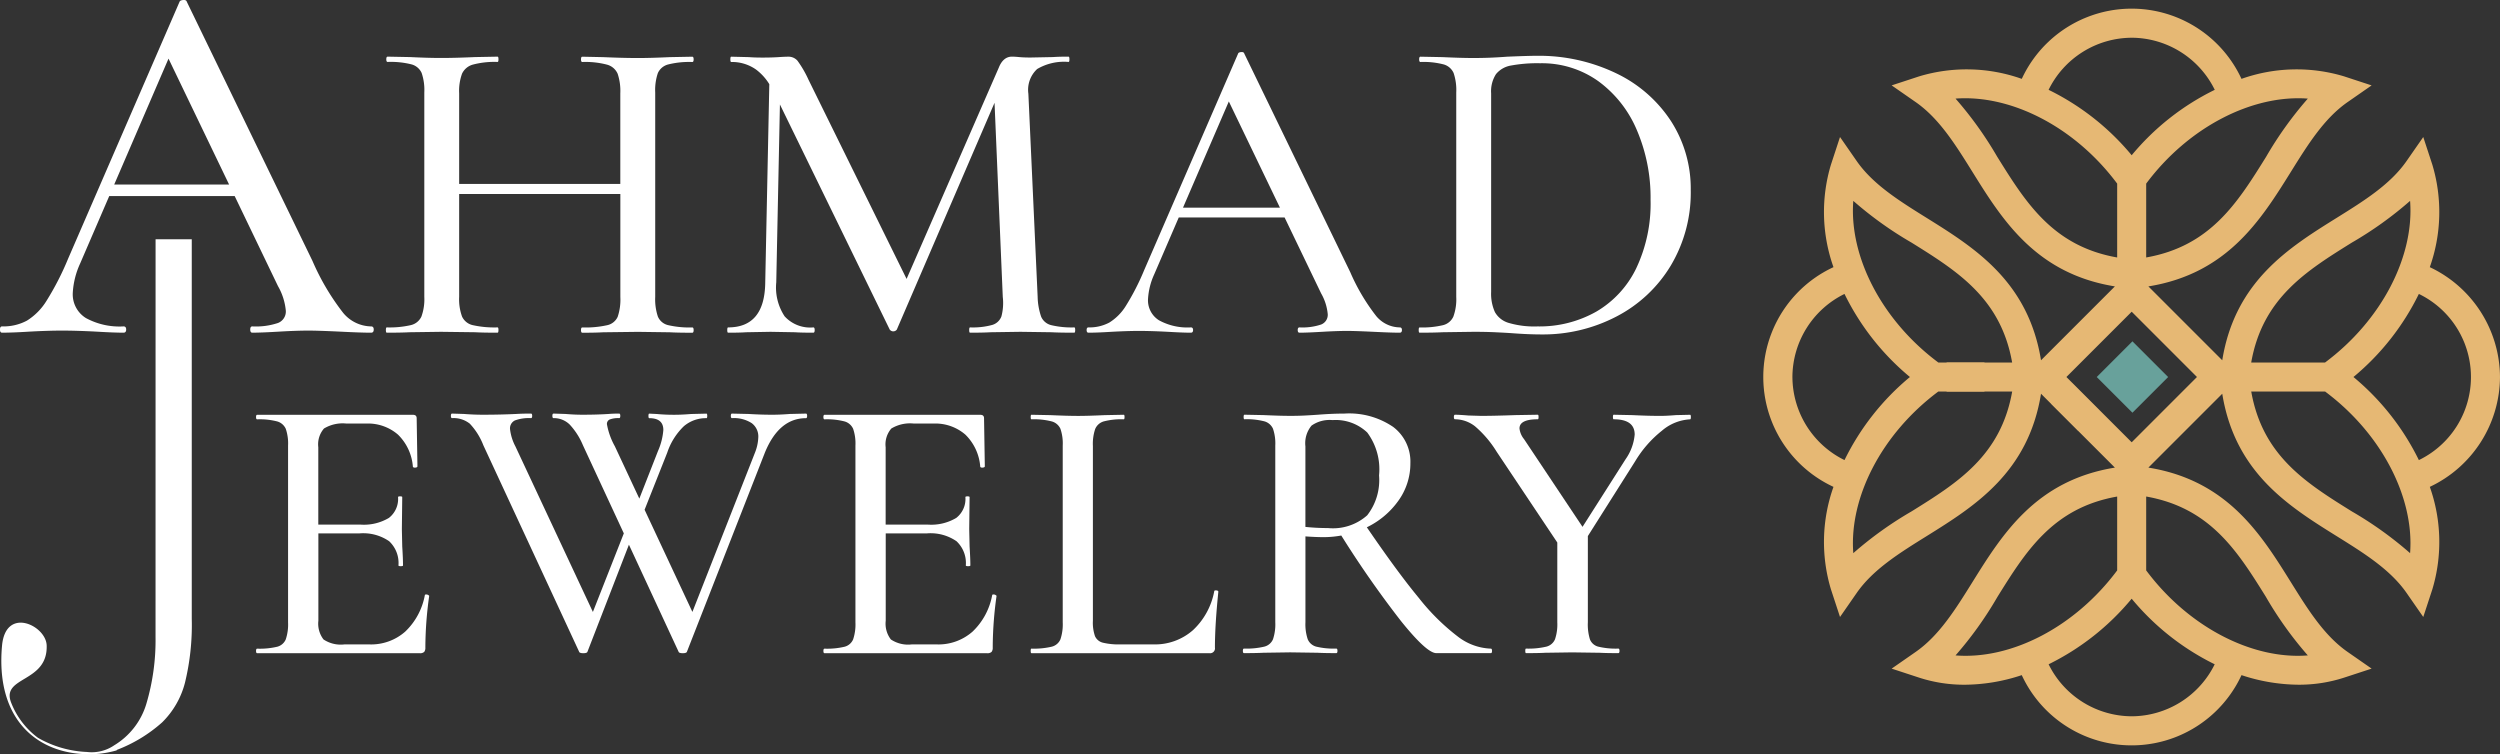 <svg xmlns="http://www.w3.org/2000/svg" width="220" height="66.374" viewBox="0 0 220 66.374"><rect x="0" y="0" width="220" height="66.374" fill="#333333" stroke="none"/><g id="Group_2293" data-name="Group 2293" transform="translate(-175.214 -736)"><g id="Group_2291" data-name="Group 2291" transform="translate(175.214 736)"><g id="Group_1" data-name="Group 1" transform="translate(0)"><path id="Path_2" data-name="Path 2" d="M225.671,294.051q.829,0,2.764.091,1.842.094,2.718.093c.153,0,.23-.093.23-.277s-.077-.276-.23-.276a3.255,3.255,0,0,1-2.466-1.2,20.955,20.955,0,0,1-2.694-4.561l-11.055-22.8c-.032-.123-.138-.178-.323-.162s-.291.07-.322.162l-9.811,22.617a24.686,24.686,0,0,1-1.89,3.685,5.356,5.356,0,0,1-1.728,1.751,4.381,4.381,0,0,1-2.187.507q-.184,0-.184.276c0,.184.061.277.184.277q.921,0,2.4-.093,1.659-.09,2.855-.091,1.289,0,3.041.091,1.565.094,2.394.093c.154,0,.231-.093.231-.277s-.077-.276-.231-.276a6.171,6.171,0,0,1-3.316-.737,2.452,2.452,0,0,1-1.152-2.212,7.125,7.125,0,0,1,.645-2.579l2.564-5.942h11.038l3.81,7.923a5.318,5.318,0,0,1,.691,2.166,1.081,1.081,0,0,1-.691,1.081,6.119,6.119,0,0,1-2.257.3q-.184,0-.184.276c0,.184.061.277.184.277q.783,0,2.351-.093T225.671,294.051ZM208.544,281.2l4.781-11.083,5.332,11.083Z" transform="translate(-198.495 -264.958)" fill="#fff"></path><path id="Path_3" data-name="Path 3" d="M234.92,293.153c.051,0,.078-.078.078-.234s-.027-.232-.078-.232a8.763,8.763,0,0,1-2.195-.2,1.364,1.364,0,0,1-.933-.757,4.456,4.456,0,0,1-.253-1.729V280.95h14.185v9.055a4.762,4.762,0,0,1-.234,1.748,1.312,1.312,0,0,1-.913.738,8.781,8.781,0,0,1-2.2.2c-.077,0-.116.077-.116.232s.04.234.116.234c.778,0,1.385-.013,1.827-.04l3.07-.038,2.8.038q.739.04,1.983.04c.077,0,.116-.078.116-.234s-.04-.232-.116-.232a8.34,8.34,0,0,1-2.118-.2,1.3,1.3,0,0,1-.913-.757,4.789,4.789,0,0,1-.234-1.729V272.014a4.628,4.628,0,0,1,.234-1.711,1.37,1.37,0,0,1,.913-.757,7.623,7.623,0,0,1,2.118-.214c.077,0,.116-.078.116-.232s-.04-.234-.116-.234l-1.983.038c-1.14.054-2.072.078-2.8.078q-1.281,0-3.07-.078l-1.827-.038c-.077,0-.116.078-.116.234s.04.232.116.232a7.466,7.466,0,0,1,2.177.234,1.422,1.422,0,0,1,.932.8,4.784,4.784,0,0,1,.234,1.729v7.966H231.539V272.09a4.451,4.451,0,0,1,.253-1.729,1.488,1.488,0,0,1,.953-.8,7.456,7.456,0,0,1,2.176-.234c.051,0,.078-.078.078-.232s-.027-.234-.078-.234l-1.982.038c-1.193.054-2.19.078-2.993.078-.725,0-1.632-.024-2.72-.078l-1.982-.038c-.078,0-.117.078-.117.234s.04.232.117.232a7.408,7.408,0,0,1,2.1.214,1.364,1.364,0,0,1,.894.757,4.628,4.628,0,0,1,.234,1.711v17.992a4.456,4.456,0,0,1-.253,1.729,1.366,1.366,0,0,1-.933.757,8.335,8.335,0,0,1-2.117.2c-.052,0-.078.077-.078.232s.026.234.078.234q1.281,0,2.021-.04l2.758-.038,2.993.038Q233.637,293.154,234.92,293.153Z" transform="translate(-191.133 -263.876)" fill="#fff"></path><path id="Path_4" data-name="Path 4" d="M279.158,293.153c.052,0,.078-.078.078-.234s-.026-.232-.078-.232a7.667,7.667,0,0,1-2.04-.2,1.3,1.3,0,0,1-.875-.738,5.731,5.731,0,0,1-.31-1.748l-.816-17.876a2.492,2.492,0,0,1,.776-2.177,4.665,4.665,0,0,1,2.759-.622c.052,0,.078-.078.078-.232s-.026-.234-.078-.234c-.595,0-1.048.014-1.36.038l-1.982.04q-.622,0-1.011-.04c-.258-.024-.466-.038-.621-.038q-.778,0-1.166.972L264.4,288.421l-8.635-17.535a9.4,9.4,0,0,0-.97-1.671,1.041,1.041,0,0,0-.817-.35c-.207,0-.492.014-.854.038s-.83.04-1.4.04q-.739,0-1.2-.04l-1.555-.038c-.052,0-.078.078-.078.234s.026.232.078.232a3.672,3.672,0,0,1,2.177.661,4.626,4.626,0,0,1,1.173,1.291l-.358,17.439q-.04,3.965-3.265,3.965c-.051,0-.078.077-.078.232s.027.234.078.234q1.05,0,1.593-.04l2.137-.038,2.137.038q.582.04,1.632.04c.078,0,.116-.078.116-.234s-.038-.232-.116-.232a3.043,3.043,0,0,1-2.526-.973,4.594,4.594,0,0,1-.738-2.992l.322-15.653,9.664,19.812a.39.39,0,0,0,.622,0l8.6-19.96.725,17.084a4.6,4.6,0,0,1-.118,1.709,1.228,1.228,0,0,1-.816.758,6.425,6.425,0,0,1-1.942.215c-.054,0-.078.077-.078.232s.024.234.078.234q1.164,0,1.826-.04l2.6-.038,2.721.038Q277.873,293.154,279.158,293.153Z" transform="translate(-184.62 -263.876)" fill="#fff"></path><path id="Path_5" data-name="Path 5" d="M273.543,293.242q.776,0,2.021-.078,1.4-.077,2.408-.078,1.088,0,2.565.078,1.321.078,2.021.078c.129,0,.194-.078.194-.234s-.065-.232-.194-.232a5.218,5.218,0,0,1-2.8-.622,2.068,2.068,0,0,1-.972-1.865,6.026,6.026,0,0,1,.544-2.177l2.163-5.013h9.312l3.215,6.684a4.5,4.5,0,0,1,.582,1.826.915.915,0,0,1-.582.914,5.183,5.183,0,0,1-1.905.253c-.1,0-.155.077-.155.232s.051.234.155.234q.661,0,1.983-.078t2.214-.078q.7,0,2.332.078,1.555.078,2.293.078c.129,0,.194-.078.194-.234s-.065-.232-.194-.232a2.742,2.742,0,0,1-2.079-1.011,17.686,17.686,0,0,1-2.274-3.847l-9.326-19.236c-.026-.1-.116-.149-.272-.135s-.246.057-.272.135l-8.277,19.081a20.942,20.942,0,0,1-1.594,3.108,4.524,4.524,0,0,1-1.458,1.477,3.7,3.7,0,0,1-1.845.428c-.1,0-.156.077-.156.232S273.439,293.242,273.543,293.242Zm16.853-11h-8.532l4.034-9.349Z" transform="translate(-177.761 -263.965)" fill="#fff"></path><path id="Path_6" data-name="Path 6" d="M296.351,293.17q1.283,0,2.021-.04l2.72-.038q1.05,0,1.885.038c.557.027,1.03.052,1.419.078q1.515.117,2.721.116a13.943,13.943,0,0,0,6.548-1.573,12.026,12.026,0,0,0,4.779-4.469,12.528,12.528,0,0,0,1.768-6.665,10.975,10.975,0,0,0-1.71-6.023,11.839,11.839,0,0,0-4.819-4.235,15.688,15.688,0,0,0-7.111-1.555q-.663,0-2.527.078-1.515.117-2.953.116c-.674,0-1.581-.024-2.72-.078l-1.943-.038c-.078,0-.117.078-.117.234s.04.232.117.232a7.01,7.01,0,0,1,2.04.214,1.359,1.359,0,0,1,.875.757,4.662,4.662,0,0,1,.232,1.711v17.992a4.455,4.455,0,0,1-.253,1.729,1.357,1.357,0,0,1-.913.757,7.888,7.888,0,0,1-2.06.2c-.052,0-.078.077-.078.232S296.3,293.17,296.351,293.17Zm6.295-21.063a2.783,2.783,0,0,1,.428-1.691,2.168,2.168,0,0,1,1.322-.757,12.773,12.773,0,0,1,2.565-.2,8.542,8.542,0,0,1,5.11,1.574,10.247,10.247,0,0,1,3.4,4.313,15.076,15.076,0,0,1,1.205,6.121,13.288,13.288,0,0,1-1.264,6.042,8.88,8.88,0,0,1-3.516,3.809,10.143,10.143,0,0,1-5.169,1.3,7.96,7.96,0,0,1-2.545-.312,2.04,2.04,0,0,1-1.205-.951,3.923,3.923,0,0,1-.331-1.77Z" transform="translate(-171.426 -263.893)" fill="#fff"></path><path id="Path_7" data-name="Path 7" d="M212.157,316.432a19.638,19.638,0,0,1-.816,5.92,6.4,6.4,0,0,1-2.829,3.631h0a3.485,3.485,0,0,1-2.374.582,9.438,9.438,0,0,1-4.325-1.246,7.008,7.008,0,0,1-2.378-3.139c-.847-2.291,3.26-1.694,3.142-5-.061-1.747-3.619-3.461-3.929.043-.562,6.319,2.9,9.283,7.108,9.524a8.681,8.681,0,0,0,2.962-.319c.029-.015.029-.036.049-.052a12.874,12.874,0,0,0,3.968-2.413,7.531,7.531,0,0,0,2.01-3.482,21.517,21.517,0,0,0,.6-5.632v-33.4h-3.184Z" transform="translate(-198.47 -260.391)" fill="#fff"></path><path id="Path_8" data-name="Path 8" d="M231.127,309.357c-.089,0-.134.022-.134.066a5.9,5.9,0,0,1-1.729,3.206,4.536,4.536,0,0,1-3.14,1.125h-2.217a2.734,2.734,0,0,1-1.83-.437,2.278,2.278,0,0,1-.453-1.645v-7.689h3.626a4.023,4.023,0,0,1,2.6.688,2.627,2.627,0,0,1,.822,2.132c0,.045.068.066.2.066s.2-.022.2-.066q0-.605-.068-1.679l-.033-1.511.033-2.821c0-.045-.061-.068-.184-.068s-.185.023-.185.068a2.11,2.11,0,0,1-.806,1.83,4.305,4.305,0,0,1-2.518.587h-3.694V296.4a2.122,2.122,0,0,1,.5-1.645,3.176,3.176,0,0,1,1.98-.437h1.712a4.034,4.034,0,0,1,2.821.974,4.405,4.405,0,0,1,1.31,2.82c.022.066.095.094.218.083s.184-.05.184-.118l-.068-4.23c0-.2-.111-.3-.335-.3h-13.7c-.066,0-.1.068-.1.2s.034.2.1.2a6.1,6.1,0,0,1,1.763.184,1.176,1.176,0,0,1,.755.655,4.009,4.009,0,0,1,.2,1.477v15.546a4.149,4.149,0,0,1-.2,1.494,1.118,1.118,0,0,1-.755.655,6.626,6.626,0,0,1-1.763.169c-.066,0-.1.066-.1.2s.034.2.1.2h14.3a.523.523,0,0,0,.4-.117.6.6,0,0,0,.1-.387,32.908,32.908,0,0,1,.337-4.532c0-.022-.029-.051-.084-.084A.349.349,0,0,0,231.127,309.357Z" transform="translate(-193.607 -257.045)" fill="#fff"></path><path id="Path_9" data-name="Path 9" d="M260.822,293.463l-1.411.033c-.582.046-1.107.068-1.578.068q-.94,0-2.081-.068l-1.444-.033c-.066,0-.1.068-.1.2s.033.2.1.2a2.879,2.879,0,0,1,1.73.437,1.457,1.457,0,0,1,.587,1.241,4.029,4.029,0,0,1-.3,1.376l-5.5,14-4.207-8.992,1.988-5.01a5.747,5.747,0,0,1,1.477-2.349,2.981,2.981,0,0,1,1.98-.7c.046,0,.068-.068.068-.2s-.022-.2-.068-.2l-1.342.033q-.873.069-1.479.068a15.316,15.316,0,0,1-1.544-.068l-.672-.033c-.045,0-.068.068-.068.2s.023.2.068.2q1.243,0,1.242,1.041a5.643,5.643,0,0,1-.47,1.846l-1.643,4.193-2.151-4.6a6.193,6.193,0,0,1-.7-1.948.424.424,0,0,1,.252-.419,2.107,2.107,0,0,1,.824-.117c.066,0,.1-.068.1-.2s-.035-.2-.1-.2q-.571,0-.907.033-1.074.069-2.351.068-.672,0-1.477-.068l-1.041-.033c-.068,0-.1.068-.1.2s.033.2.1.2a1.974,1.974,0,0,1,1.428.571,6.126,6.126,0,0,1,1.158,1.812l3.6,7.759-2.722,6.915-6.82-14.573a4.3,4.3,0,0,1-.471-1.512.77.77,0,0,1,.437-.772,3.615,3.615,0,0,1,1.411-.2c.066,0,.1-.068.1-.2s-.033-.2-.1-.2c-.538,0-.964.011-1.277.033q-1.477.069-2.988.068-.772,0-1.646-.068l-1.041-.033c-.066,0-.1.068-.1.2s.034.2.1.2a2.29,2.29,0,0,1,1.562.487,5.86,5.86,0,0,1,1.193,1.9l8.427,18.166c.022.088.146.134.369.134s.347-.046.369-.134L245.239,305l4.368,9.415c.022.088.146.134.369.134s.347-.046.37-.134l6.849-17.494q1.241-3.053,3.626-3.054c.066,0,.1-.068.1-.2S260.888,293.463,260.822,293.463Z" transform="translate(-189.894 -257.067)" fill="#fff"></path><path id="Path_10" data-name="Path 10" d="M270.228,309.357c-.091,0-.135.022-.135.066a5.886,5.886,0,0,1-1.729,3.206,4.533,4.533,0,0,1-3.138,1.125h-2.217a2.731,2.731,0,0,1-1.83-.437,2.278,2.278,0,0,1-.453-1.645v-7.689h3.626a4.025,4.025,0,0,1,2.6.688,2.627,2.627,0,0,1,.822,2.132c0,.045.068.066.2.066s.2-.022.2-.066q0-.605-.068-1.679l-.033-1.511.033-2.821c0-.045-.061-.068-.184-.068s-.185.023-.185.068a2.11,2.11,0,0,1-.806,1.83,4.307,4.307,0,0,1-2.519.587h-3.693V296.4a2.127,2.127,0,0,1,.5-1.645,3.18,3.18,0,0,1,1.982-.437h1.712a4.039,4.039,0,0,1,2.821.974,4.4,4.4,0,0,1,1.309,2.82c.022.066.1.094.218.083s.185-.05.185-.118l-.068-4.23c0-.2-.112-.3-.336-.3h-13.7c-.068,0-.1.068-.1.2s.033.2.1.2a6.09,6.09,0,0,1,1.762.184,1.178,1.178,0,0,1,.756.655,4.008,4.008,0,0,1,.2,1.477v15.546a4.148,4.148,0,0,1-.2,1.494,1.12,1.12,0,0,1-.756.655,6.615,6.615,0,0,1-1.762.169c-.068,0-.1.066-.1.2s.033.2.1.2h14.3a.519.519,0,0,0,.4-.117.588.588,0,0,0,.1-.387,32.9,32.9,0,0,1,.336-4.532c0-.022-.028-.051-.084-.084A.344.344,0,0,0,270.228,309.357Z" transform="translate(-182.782 -257.045)" fill="#fff"></path><path id="Path_11" data-name="Path 11" d="M285.866,309c-.124-.01-.185.017-.185.084a6.248,6.248,0,0,1-1.863,3.408,5.041,5.041,0,0,1-3.51,1.259h-2.853a5.955,5.955,0,0,1-1.578-.151,1.023,1.023,0,0,1-.688-.571,3.618,3.618,0,0,1-.185-1.36V296.3a4.125,4.125,0,0,1,.2-1.5,1.168,1.168,0,0,1,.755-.672,6.106,6.106,0,0,1,1.763-.184c.045,0,.066-.068.066-.2s-.022-.2-.066-.2l-1.679.033q-1.477.069-2.384.068t-2.384-.068l-1.679-.033c-.045,0-.066.068-.066.2s.022.2.066.2a6.28,6.28,0,0,1,1.78.184,1.181,1.181,0,0,1,.773.655,4.009,4.009,0,0,1,.2,1.477v15.546a4.149,4.149,0,0,1-.2,1.494,1.124,1.124,0,0,1-.773.655,6.823,6.823,0,0,1-1.78.169c-.045,0-.066.066-.066.2s.022.2.066.2h15.646a.43.43,0,0,0,.5-.5q0-1.946.3-4.9C286.05,309.054,285.988,309.016,285.866,309Z" transform="translate(-178.829 -257.045)" fill="#fff"></path><path id="Path_12" data-name="Path 12" d="M305.975,314.147a5.045,5.045,0,0,1-2.9-1.059,19.206,19.206,0,0,1-3.442-3.408c-1.244-1.5-2.772-3.582-4.57-6.212a7.293,7.293,0,0,0,2.773-2.333,5.6,5.6,0,0,0,1.059-3.307,3.825,3.825,0,0,0-1.512-3.19,6.865,6.865,0,0,0-4.3-1.176q-1.04,0-2.316.1-.471.034-1.108.068c-.425.022-.872.033-1.343.033q-.873,0-2.349-.068l-1.679-.033c-.045,0-.068.068-.068.2s.023.2.068.2a6.1,6.1,0,0,1,1.763.184,1.175,1.175,0,0,1,.755.655,4.006,4.006,0,0,1,.2,1.477v15.546a4.145,4.145,0,0,1-.2,1.494,1.124,1.124,0,0,1-.773.655,6.818,6.818,0,0,1-1.779.169c-.068,0-.1.066-.1.2s.033.2.1.2c.715,0,1.287-.011,1.712-.033l2.349-.035,2.418.035q.6.033,1.645.033c.068,0,.1-.068.1-.2s-.033-.2-.1-.2a6.617,6.617,0,0,1-1.762-.169,1.12,1.12,0,0,1-.756-.655,4.147,4.147,0,0,1-.2-1.494v-7.554q.94.067,1.646.066a8.641,8.641,0,0,0,1.508-.143,89.263,89.263,0,0,0,5.257,7.53q2.268,2.821,3.107,2.82h4.8c.068,0,.1-.068.1-.2S306.043,314.147,305.975,314.147Zm-16.318-10.711v-7.084a2.432,2.432,0,0,1,.538-1.831,2.755,2.755,0,0,1,1.846-.485,4.03,4.03,0,0,1,3.056,1.09,5.43,5.43,0,0,1,1.041,3.777,5.039,5.039,0,0,1-1.041,3.509,4.533,4.533,0,0,1-3.459,1.125A19.106,19.106,0,0,1,289.657,303.435Z" transform="translate(-174.781 -257.067)" fill="#fff"></path><path id="Path_13" data-name="Path 13" d="M318.232,293.575c-.536.046-1,.068-1.376.068q-1.107,0-2.45-.068l-1.646-.033c-.045,0-.066.068-.066.2s.022.2.066.2q1.846,0,1.848,1.343a4.455,4.455,0,0,1-.807,2.182l-3.783,5.941-5.147-7.721a1.79,1.79,0,0,1-.4-.94q0-.806,1.611-.806c.046,0,.068-.068.068-.2s-.022-.2-.068-.2l-1.947.033q-1.948.069-3.055.068l-1.107-.033q-.806-.067-1.176-.068c-.066,0-.1.068-.1.2s.034.2.1.2a2.876,2.876,0,0,1,1.763.621,9.43,9.43,0,0,1,1.9,2.233l5.338,7.992v7.016a4.115,4.115,0,0,1-.2,1.494,1.119,1.119,0,0,1-.771.655,6.829,6.829,0,0,1-1.78.169c-.045,0-.066.066-.066.2s.022.2.066.2q1.109,0,1.712-.033l2.351-.034,2.417.034q.605.033,1.646.033c.066,0,.1-.068.1-.2s-.034-.2-.1-.2a6.627,6.627,0,0,1-1.763-.169,1.069,1.069,0,0,1-.738-.638,4.444,4.444,0,0,1-.185-1.511V304.22l4.164-6.582a9.962,9.962,0,0,1,2.349-2.686,4.152,4.152,0,0,1,2.486-1.006c.043,0,.066-.068.066-.2s-.023-.2-.066-.2Z" transform="translate(-170.756 -257.045)" fill="#fff"></path></g></g><g id="Group_2292" data-name="Group 2292" transform="translate(330.393 736.767)"><g id="Group_2289" data-name="Group 2289"><rect id="Rectangle_1" data-name="Rectangle 1" width="3.331" height="2.554" transform="translate(16.122 31.134)" fill="#e6b874"></rect><rect id="Rectangle_2" data-name="Rectangle 2" width="3.331" height="2.554" transform="translate(27.131 32.953) rotate(45)" fill="#e6b874"></rect><path id="Path_1" data-name="Path 1" d="M279.459,244.356a10.747,10.747,0,0,0-6.177-9.667,14.5,14.5,0,0,0,.225-9.013l-.8-2.439-1.465,2.107c-1.436,2.069-3.735,3.5-6.168,5.016-4.2,2.619-8.933,5.572-10.056,12.523l-6.5-6.5c6.951-1.124,9.9-5.852,12.523-10.056,1.516-2.434,2.947-4.732,5.014-6.168l2.108-1.465-2.439-.8a14.5,14.5,0,0,0-9.013.225,10.653,10.653,0,0,0-19.335,0,14.5,14.5,0,0,0-9.012-.226l-2.439.8,2.108,1.465c2.067,1.436,3.5,3.735,5.014,6.168,2.619,4.206,5.572,8.933,12.523,10.056l-6.5,6.5c-1.125-6.951-5.852-9.9-10.056-12.523-2.434-1.516-4.732-2.947-6.17-5.016l-1.463-2.107-.8,2.439a14.485,14.485,0,0,0,.225,9.013,10.654,10.654,0,0,0,0,19.335,14.481,14.481,0,0,0-.225,9.012l.8,2.439,1.463-2.107c1.438-2.069,3.736-3.5,6.17-5.015,4.2-2.619,8.932-5.572,10.056-12.523l6.5,6.5c-6.951,1.125-9.9,5.851-12.523,10.056-1.516,2.434-2.947,4.732-5.015,6.168l-2.107,1.465,2.439.8a12.829,12.829,0,0,0,3.993.617,16.139,16.139,0,0,0,5.018-.845,10.653,10.653,0,0,0,19.338,0,16.183,16.183,0,0,0,5.019.844,12.821,12.821,0,0,0,3.991-.617l2.44-.8-2.108-1.465c-2.067-1.436-3.5-3.735-5.014-6.168-2.619-4.2-5.572-8.932-12.523-10.056l6.5-6.5c1.124,6.951,5.851,9.9,10.055,12.523,2.435,1.516,4.732,2.947,6.17,5.014l1.465,2.108.8-2.439a14.5,14.5,0,0,0-.225-9.012A10.746,10.746,0,0,0,279.459,244.356Zm-62.267,0a8.186,8.186,0,0,1,4.584-7.311,22.125,22.125,0,0,0,5.757,7.311,22.093,22.093,0,0,0-5.757,7.311A8.184,8.184,0,0,1,217.193,244.356Zm10.479,11.829a32.391,32.391,0,0,0-5.121,3.672c-.378-4.9,2.5-10.511,7.482-14.224h6.5C235.532,251.291,231.707,253.673,227.672,256.185Zm2.361-13.106c-4.985-3.713-7.859-9.329-7.482-14.223a32.3,32.3,0,0,0,5.121,3.67c4.034,2.513,7.86,4.9,8.857,10.553Zm32.516-23.222a32.334,32.334,0,0,0-3.671,5.123c-2.511,4.034-4.894,7.859-10.552,8.856v-6.5C252.038,222.355,257.665,219.491,262.549,219.857Zm-15.5-5.358a8.185,8.185,0,0,1,7.311,4.585,22.1,22.1,0,0,0-7.311,5.756,22.118,22.118,0,0,0-7.311-5.756A8.183,8.183,0,0,1,247.049,214.5Zm-11.829,10.48a32.4,32.4,0,0,0-3.672-5.123c4.9-.365,10.511,2.5,14.224,7.481v6.5C240.115,232.839,237.732,229.014,235.221,224.98Zm-3.672,43.875a32.34,32.34,0,0,0,3.672-5.123c2.512-4.034,4.894-7.859,10.552-8.856v6.5C242.059,266.358,236.449,269.242,231.548,268.855Zm15.5,5.358a8.186,8.186,0,0,1-7.309-4.576,22.147,22.147,0,0,0,7.309-5.771,22.129,22.129,0,0,0,7.307,5.771A8.187,8.187,0,0,1,247.049,274.213Zm11.829-10.48a32.332,32.332,0,0,0,3.671,5.123c-4.883.388-10.511-2.5-14.223-7.482v-6.5C253.984,255.873,256.366,259.7,258.878,263.732ZM247.049,250.1l-5.745-5.745,5.745-5.745,5.744,5.745Zm19.376-17.573a32.4,32.4,0,0,0,5.123-3.671c.377,4.894-2.5,10.51-7.482,14.223h-6.5C258.566,237.422,262.392,235.039,266.425,232.527Zm5.123,27.33a32.382,32.382,0,0,0-5.123-3.672c-4.034-2.512-7.859-4.894-8.856-10.552h6.5C269.051,249.346,271.925,254.962,271.548,259.857Zm.772-8.19a22.105,22.105,0,0,0-5.756-7.311,22.1,22.1,0,0,0,5.756-7.311,8.122,8.122,0,0,1,0,14.622Z" transform="translate(-214.639 -211.946)" fill="#e6b874"></path></g><rect id="Rectangle_3761" data-name="Rectangle 3761" width="4.444" height="4.444" transform="translate(32.475 29.268) rotate(45)" fill="#68a19b"></rect></g></g></svg>
